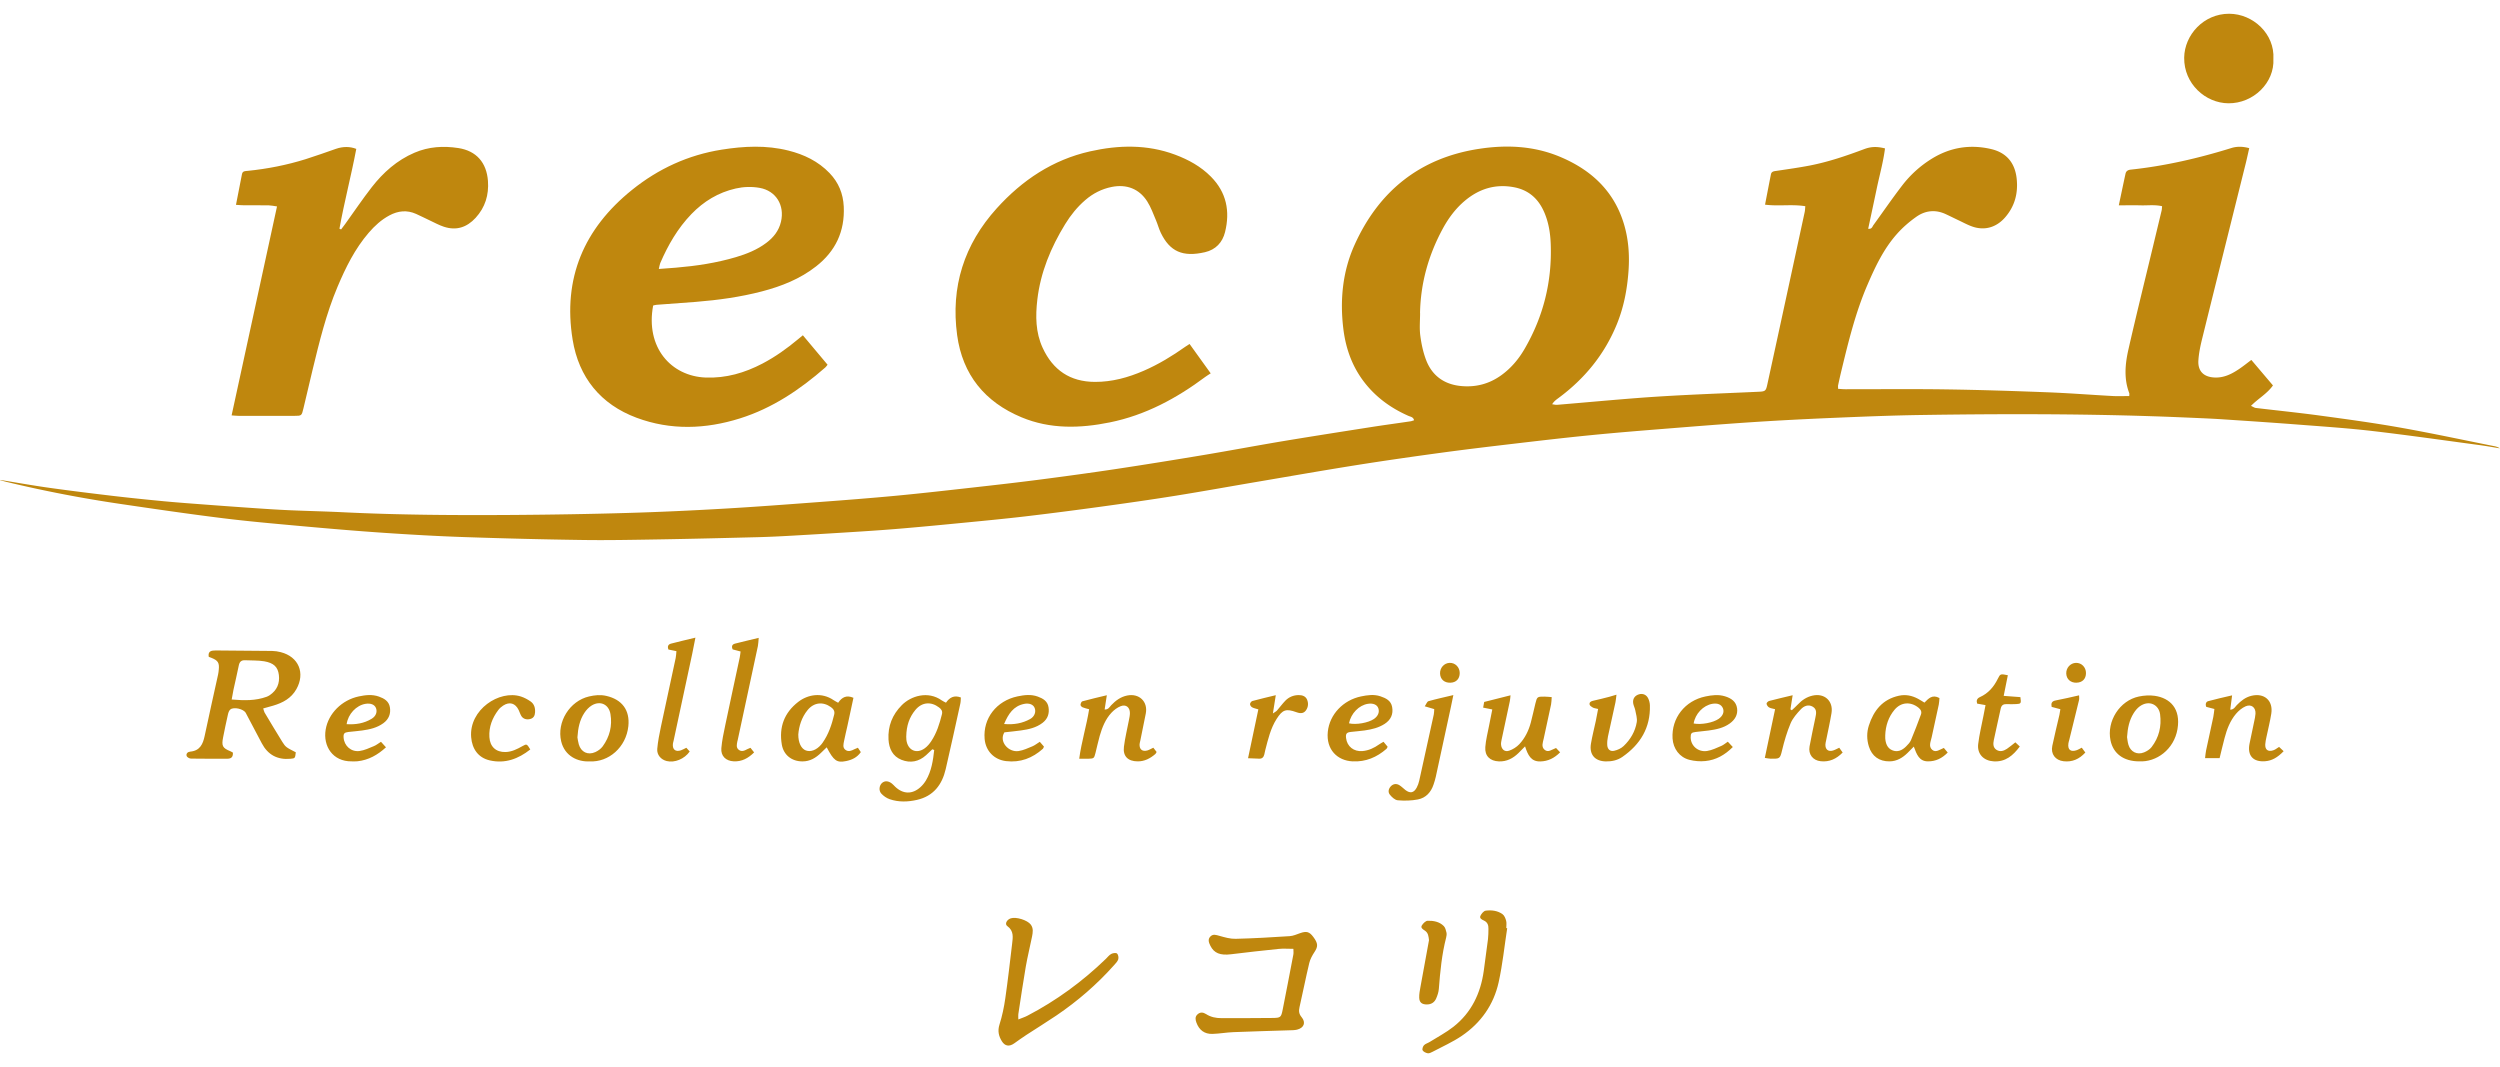 <svg id="_レイヤー_1" xmlns="http://www.w3.org/2000/svg" viewBox="0 0 820 350"><defs><style>.cls-1{fill:#bf870e;stroke-width:0}</style></defs><path class="cls-1" d="M.1 157.42c5.35.87 10.69 1.83 16.06 2.58 6.96.98 13.93 1.83 20.91 2.66 5.55.65 11.11 1.22 16.68 1.75 4.77.45 9.55.79 14.33 1.15 5.58.42 11.15.82 16.73 1.2 3.51.24 7.02.46 10.53.61 5.59.24 11.19.36 16.77.63 18.86.93 37.73 1.03 56.6.9 12.31-.09 24.63-.29 36.93-.65 10.54-.3 21.09-.79 31.62-1.4 10.61-.61 21.21-1.42 31.8-2.21 8.28-.62 16.57-1.26 24.84-2.04 8.43-.8 16.84-1.76 25.25-2.7 7.22-.81 14.44-1.63 21.65-2.56 8.39-1.09 16.78-2.23 25.15-3.49 9.63-1.45 19.25-3.01 28.85-4.61 8.66-1.45 17.29-3.08 25.95-4.53 9.61-1.6 19.23-3.1 28.85-4.61 4.34-.68 8.69-1.26 13.04-1.91.37-.05.72-.21 1.17-.34-.25-1.1-1.16-1.14-1.83-1.44-5.58-2.46-10.42-5.9-14.23-10.71-4.14-5.22-6.32-11.22-7.13-17.79-1.16-9.48-.27-18.79 3.63-27.49 7.93-17.67 21.4-28.59 40.75-31.58 8.96-1.39 17.89-1.03 26.42 2.48 10.25 4.23 17.87 11.12 21.19 22.03 1.55 5.09 1.92 10.32 1.53 15.65-.44 6.03-1.57 11.88-3.87 17.47-4.06 9.88-10.58 17.81-19.14 24.12-.69.51-1.4 1.01-2.03 2 .55.07 1.11.23 1.64.19 8.52-.71 17.03-1.5 25.55-2.17 5.5-.43 11-.76 16.51-1.04 7.98-.4 15.97-.7 23.95-1.07 2.26-.1 2.46-.25 2.92-2.36 4.11-18.88 8.2-37.77 12.28-56.66.11-.52.11-1.07.19-1.84-4.37-.72-8.68.07-13.21-.51.66-3.4 1.28-6.67 1.93-9.93.2-1 1.03-1.04 1.85-1.16 3.63-.54 7.27-1.05 10.87-1.74 6.13-1.19 12.03-3.2 17.87-5.39 2.21-.83 4.14-.91 6.83-.23-.56 4.45-1.8 8.79-2.72 13.2-.91 4.36-1.85 8.7-2.8 13.16 1.22.17 1.36-.71 1.73-1.22 3.15-4.33 6.17-8.76 9.44-13a36.15 36.15 0 019.96-8.92c5.97-3.61 12.41-4.58 19.15-3.02 5.12 1.18 7.9 4.57 8.44 9.79.49 4.75-.64 9.03-3.85 12.69-2.86 3.25-6.73 4.38-10.82 2.91-1.5-.54-2.91-1.31-4.35-1.99-1.44-.68-2.87-1.4-4.32-2.07-3.35-1.54-6.66-1.16-9.57.89-2.33 1.64-4.54 3.56-6.42 5.69-4.29 4.84-7.04 10.64-9.58 16.53-3.96 9.14-6.29 18.77-8.62 28.4-.37 1.55-.72 3.11-1.05 4.67-.06.29 0 .61 0 1.15.87.05 1.64.13 2.41.13 10.96.01 21.91-.11 32.87.05 11.11.16 22.22.52 33.32.95 7.19.27 14.36.84 21.54 1.23 1.74.09 3.48.01 5.36.01 0-.4.09-.73-.01-.98-1.82-4.78-1.33-9.65-.24-14.42 2.59-11.37 5.4-22.68 8.12-34.02.91-3.81 1.83-7.61 2.74-11.42.09-.37.09-.76.16-1.43-2.37-.55-4.67-.22-6.94-.28-2.3-.06-4.6-.01-7.26-.01.78-3.7 1.47-7.03 2.2-10.36.19-.89.82-1.26 1.74-1.35 11.24-1.2 22.19-3.73 32.97-7.08 1.82-.57 3.76-.54 5.87.04-.37 1.62-.7 3.16-1.07 4.69-4.78 19.22-9.59 38.44-14.34 57.67-.59 2.39-1.12 4.84-1.27 7.29-.21 3.57 1.81 5.44 5.37 5.58 3.06.12 5.58-1.17 8-2.8 1.31-.88 2.55-1.88 4-2.97 2.39 2.82 4.7 5.55 7.09 8.36-1.91 2.73-4.8 4.26-7.21 6.71.66.29 1.1.62 1.58.68 7.06.85 14.13 1.56 21.17 2.52 8.78 1.19 17.57 2.39 26.29 3.94 10.29 1.83 20.52 4.03 30.78 6.08.62.12 1.23.32 1.81.71-2.21-.36-4.41-.76-6.62-1.06-11.71-1.57-23.41-3.25-35.14-4.62-8.01-.93-16.07-1.47-24.11-2.09-8.28-.64-16.58-1.19-24.87-1.74-3.27-.22-6.54-.35-9.82-.5-4.47-.19-8.95-.38-13.42-.52-25.26-.83-50.53-.79-75.8-.41-9.67.15-19.34.54-29 .95-8.7.37-17.4.81-26.1 1.38-9.89.65-19.76 1.45-29.64 2.24-7.88.63-15.77 1.27-23.63 2.05-8.11.8-16.2 1.74-24.29 2.69-8.17.96-16.34 1.93-24.48 3.03-9.26 1.26-18.51 2.58-27.73 4.04-10.96 1.74-21.89 3.66-32.83 5.52-8.97 1.52-17.93 3.15-26.91 4.59-8.12 1.3-16.26 2.46-24.41 3.58-8.31 1.14-16.62 2.22-24.95 3.2-6.74.79-13.5 1.43-20.26 2.09-6.36.62-12.72 1.23-19.09 1.78-4.7.41-9.4.75-14.1 1.05-7.58.49-15.15.95-22.73 1.38-3.83.22-7.66.41-11.5.51-10.63.27-21.26.54-31.89.72-8.47.14-16.95.32-25.42.2-12.95-.18-25.9-.51-38.84-.95-8.86-.3-17.73-.81-26.58-1.41-9.16-.62-18.32-1.41-27.47-2.24-8.51-.77-17.03-1.52-25.51-2.58-11.09-1.38-22.15-3-33.21-4.63-12.64-1.86-25.19-4.27-37.61-7.28-.64-.16-1.27-.34-1.91-.52l.03-.1zm465.69-54.73c0 2.47-.25 4.98.07 7.41.36 2.75.95 5.54 1.95 8.11 1.93 4.95 5.77 7.77 11.06 8.37 4.95.56 9.53-.58 13.6-3.54 3.16-2.29 5.63-5.22 7.57-8.56 6.19-10.63 9.05-22.12 8.6-34.4-.13-3.67-.71-7.31-2.25-10.73-1.94-4.31-5.12-7.06-9.82-7.94-6.07-1.14-11.39.5-16.06 4.41-3.11 2.6-5.47 5.82-7.38 9.37-4.62 8.58-7.17 17.73-7.36 27.49z"/><path class="cls-1" d="M263.33 109.96c2.79 3.33 5.44 6.48 8.11 9.67-.34.43-.51.7-.74.9-8.32 7.28-17.37 13.37-28.01 16.71-11.29 3.55-22.73 3.94-33.88-.21-11.81-4.4-18.98-13.24-20.99-25.62-3.27-20.11 3.71-36.43 19.47-49.11 8.64-6.96 18.44-11.47 29.41-13.21 7.29-1.16 14.64-1.53 21.9.3 5.12 1.28 9.77 3.51 13.49 7.38 2.95 3.07 4.46 6.73 4.66 11 .38 8.13-2.71 14.63-9.08 19.61-5.26 4.12-11.34 6.52-17.72 8.19-7.12 1.86-14.4 2.86-21.73 3.45-4.3.34-8.6.63-12.9.96-.38.03-.76.16-1.09.24-2.56 13.7 5.84 23.18 17.24 23.62 6.68.25 12.79-1.54 18.62-4.59 4.2-2.2 8.03-4.94 11.66-7.97.42-.35.85-.7 1.58-1.3zM216.1 88.22c2.11-.16 3.84-.28 5.56-.42 6.69-.56 13.31-1.55 19.76-3.47 3.53-1.05 6.94-2.42 9.92-4.66 2.37-1.78 4.13-3.98 4.82-6.93 1.28-5.45-1.67-10.18-7-11.12-2.62-.46-5.24-.38-7.85.21-5.71 1.3-10.49 4.21-14.52 8.38-4.5 4.66-7.68 10.18-10.23 16.09-.18.42-.22.89-.47 1.92zm174.07 24.59c2.29 3.18 4.46 6.2 6.94 9.65-.68.45-1.24.76-1.74 1.14-9.46 7.06-19.67 12.57-31.33 14.94-9.79 1.99-19.59 2.26-28.99-1.67-11.99-5-19.34-13.93-21.11-26.95-2.15-15.84 2.29-29.76 13-41.6 8.35-9.23 18.34-15.92 30.63-18.68 9.35-2.1 18.7-2.32 27.86 1.09 4.38 1.64 8.43 3.85 11.76 7.22 5.09 5.14 6.32 11.32 4.63 18.15-.84 3.42-3.08 5.81-6.6 6.62-7.3 1.68-11.51-.22-14.48-6.36-.62-1.29-.98-2.7-1.54-4.02-.91-2.12-1.68-4.35-2.91-6.28-2.65-4.16-6.8-5.71-11.63-4.75-3.3.66-6.17 2.14-8.7 4.32-2.63 2.27-4.78 4.94-6.59 7.89-4.69 7.64-8.09 15.81-9.13 24.77-.62 5.34-.59 10.71 1.74 15.78 3.38 7.33 9 11.16 17.16 11.19 5.63.02 10.9-1.44 16-3.65 4.86-2.11 9.36-4.85 13.68-7.91.32-.23.66-.43 1.36-.88zm-314.2 23.42c4.97-22.89 9.9-45.55 14.89-68.52-1.09-.15-1.91-.34-2.73-.36-2.72-.04-5.44 0-8.15-.02-.77 0-1.54-.08-2.58-.14.69-3.55 1.32-6.82 1.97-10.09.21-1.06 1.1-.98 1.89-1.06 6.45-.65 12.79-1.9 18.98-3.83 3.35-1.05 6.65-2.25 9.97-3.4 2.23-.77 4.57-.81 6.65.03-1.65 8.73-3.94 17.39-5.52 26.18l.54.24c.45-.6.92-1.2 1.36-1.81 2.89-4.02 5.66-8.14 8.7-12.05 3.78-4.84 8.28-8.86 14.04-11.32 4.64-1.99 9.48-2.27 14.35-1.52 5.94.92 9.27 4.77 9.72 10.78.34 4.6-.9 8.69-4.06 12.13-2.87 3.12-6.33 4.25-10.4 2.9-1.58-.52-3.07-1.34-4.58-2.05-1.52-.71-3.01-1.48-4.54-2.16-2.99-1.34-5.9-1.03-8.75.5-2.65 1.42-4.82 3.41-6.76 5.66-4.55 5.28-7.58 11.43-10.26 17.78-3.71 8.8-5.95 18.03-8.19 27.27-1.02 4.19-1.98 8.39-2.98 12.58-.58 2.43-.59 2.44-2.97 2.45H78.34c-.69 0-1.38-.09-2.38-.15zm669.7-116.92c.42 7.8-6.55 14.65-14.76 14.57-7.56-.07-14.59-6.42-14.5-14.93.08-7.49 6.39-14.45 14.74-14.44 7.88.01 15 6.64 14.52 14.8zM76.39 246.85c.09 1.35-.46 2.01-1.77 2.01-3.99 0-7.99.03-11.98-.04-.5 0-1.29-.45-1.42-.85-.25-.81.37-1.37 1.19-1.44 3.16-.29 4.15-2.44 4.72-5.16 1.41-6.71 2.93-13.4 4.4-20.11.12-.54.18-1.1.23-1.66.22-2.19-.27-2.97-2.37-3.81-.29-.12-.58-.22-.92-.35-.2-1.18.15-1.9 1.38-2.04.32-.04.64-.05.96-.05 6.15.04 12.3.08 18.45.16.95.01 1.91.16 2.83.4 5.87 1.5 8.1 6.84 5.12 12.14-1.69 3-4.45 4.47-7.6 5.4-1.04.31-2.1.59-3.28.92.21.62.27 1.02.45 1.34 1.93 3.22 3.84 6.45 5.83 9.64 1.07 1.71 1.3 1.81 4.41 3.4-.22 1.97-.23 1.99-1.76 2.13q-6.41.58-9.39-5.08c-1.75-3.32-3.48-6.65-5.26-9.96-.71-1.31-3.91-2.06-5.04-1.14-.44.35-.68 1.06-.81 1.66-.57 2.49-1.09 4.99-1.58 7.49-.56 2.84-.19 3.5 2.41 4.57.29.12.55.3.82.45zm-.4-17.41c4.14.35 7.84.42 11.45-.89.37-.13.73-.33 1.06-.55 2.34-1.59 3.31-3.86 2.97-6.61-.32-2.62-1.68-3.95-4.83-4.49-2.03-.34-4.13-.22-6.2-.34-1.27-.07-1.88.49-2.12 1.73-.53 2.66-1.17 5.3-1.74 7.95-.2.91-.34 1.84-.59 3.2zm348.26 81.78c-1.79 0-3.31-.13-4.8.02-5.24.53-10.47 1.12-15.7 1.76-3.5.43-5.54-.35-6.74-2.78-.51-1.03-.96-2.13.04-3.09.87-.84 1.84-.47 2.9-.18 1.74.49 3.57 1.03 5.34.98 5.9-.14 11.81-.49 17.7-.87 1.16-.07 2.31-.58 3.43-.98 2.11-.74 3.05-.5 4.35 1.24 1.58 2.12 1.58 3.12.39 4.93-.73 1.11-1.41 2.34-1.72 3.61-1.15 4.81-2.1 9.67-3.2 14.49-.29 1.27-.2 2.21.69 3.28 1.48 1.78.77 3.54-1.52 4.1-.84.2-1.74.18-2.61.21-6.07.2-12.13.35-18.2.6-2.31.09-4.61.51-6.92.58-2.62.08-4.37-1.27-5.26-3.72-.34-.95-.5-1.88.33-2.66.9-.84 1.86-.75 2.84-.12 1.53.99 3.24 1.33 5.03 1.33 5.59 0 11.19 0 16.78-.06 2.63-.03 2.81-.18 3.32-2.74 1.2-6.03 2.35-12.06 3.5-18.09.1-.53.01-1.09.01-1.85zm-90.24 23.16c1.29-.52 2.18-.8 2.99-1.23 9.49-4.95 18.04-11.21 25.73-18.65.57-.56 1.08-1.25 1.76-1.61.54-.29 1.53-.44 1.9-.13.4.34.57 1.33.39 1.91-.22.71-.86 1.32-1.38 1.92-5.61 6.3-11.95 11.78-18.93 16.51-3.24 2.19-6.58 4.24-9.86 6.38-1.33.87-2.63 1.81-3.93 2.73-1.61 1.15-3.05.97-4.08-.7-1.03-1.67-1.43-3.38-.77-5.46.89-2.8 1.49-5.71 1.91-8.62.85-5.92 1.53-11.88 2.23-17.82.25-2.13.64-4.27-1.58-5.86-.91-.65-.2-2.09 1.12-2.53 1.75-.59 5.49.57 6.59 2.05.91 1.22.67 2.6.41 3.92-.65 3.29-1.48 6.54-2.05 9.84-.9 5.19-1.65 10.41-2.45 15.61-.06.37 0 .76 0 1.74zm-28.21-88.61c-.69.65-1.37 1.32-2.07 1.95-2.36 2.13-5.14 2.65-8.02 1.51-2.91-1.15-4.11-3.67-4.28-6.67-.24-4.39 1.26-8.15 4.36-11.27 2.96-2.99 8.55-4.82 13.14-1.54.38.27.82.45 1.35.73 1.17-1.69 2.64-2.56 4.88-1.71-.05.62-.02 1.33-.17 1.99-1.58 7.18-3.14 14.36-4.8 21.51-1.19 5.14-4.03 8.86-9.41 10.09-2.99.68-6.05.79-8.99-.23-1.01-.35-1.99-1.04-2.72-1.83-.92-1-.68-2.67.23-3.48.9-.79 2.11-.73 3.26.2.37.3.69.67 1.03 1 2.6 2.5 5.64 2.59 8.32.16.7-.63 1.33-1.41 1.81-2.22 1.82-3.08 2.31-6.51 2.7-9.95-.21-.08-.41-.17-.62-.25zm-8.56-4.24c0 .08 0 .64.06 1.19.44 3.4 3.34 4.71 6.07 2.68.81-.6 1.51-1.43 2.07-2.28 1.79-2.68 2.73-5.72 3.51-8.83.26-1.03-.16-1.65-.92-2.23-2.66-2.04-5.67-1.78-7.82.84-1.93 2.35-2.9 5.09-2.96 8.63zm-22.32-11.03c1.26-1.86 2.77-2.59 5.01-1.62-.66 3.07-1.32 6.17-1.99 9.27-.36 1.64-.77 3.26-1.09 4.91-.19 1-.54 2.15.46 2.9.95.71 1.98.3 2.93-.21.21-.11.44-.19 1.15-.49.23.34.57.85.96 1.43-1.22 1.78-2.95 2.56-4.83 2.94-3.07.62-4.05-.11-6.36-4.51-.66.64-1.25 1.21-1.84 1.78-1.7 1.67-3.62 2.85-6.12 2.84-3.5 0-6.19-2.09-6.77-5.54-.96-5.69.8-10.43 5.39-13.98 3.13-2.43 7.71-3.25 11.62-.56.39.27.82.47 1.49.85zm-13.08 10.38c-.02 2.76.98 4.71 2.48 5.27 1.6.59 3.5-.14 5.04-1.94.16-.18.31-.37.44-.57 1.97-2.8 3.02-5.97 3.81-9.25.26-1.07-.17-1.81-1.05-2.44-2.61-1.89-5.59-1.59-7.67.96-1.99 2.43-2.83 5.33-3.05 7.98zm375.74 4.44c.44.53.83.98 1.27 1.51-1.85 1.9-3.9 2.9-6.45 2.9-2.91 0-3.72-2.27-4.67-4.84-.87.88-1.45 1.49-2.05 2.07-1.65 1.61-3.51 2.74-5.91 2.77-3.39.04-5.79-1.69-6.79-4.92-.71-2.29-.71-4.6.01-6.85 1.59-4.92 4.48-8.58 9.85-9.76 2.24-.49 4.27-.05 6.23.98.7.37 1.36.81 2.15 1.28 1.3-1.29 2.54-2.81 4.92-1.5-.06.63-.06 1.41-.22 2.15-.76 3.59-1.58 7.17-2.34 10.75-.29 1.37-1.09 2.94.16 4.06 1.2 1.08 2.54-.09 3.85-.6zm-19.22-4.14c0 .32-.02.64 0 .96.12 1.68.64 3.23 2.26 3.93 1.73.75 3.28.06 4.55-1.21.61-.62 1.28-1.28 1.61-2.05 1.17-2.77 2.23-5.59 3.28-8.42.35-.93-.03-1.65-.81-2.28-2.58-2.05-5.72-1.84-7.85.7-2 2.4-2.93 5.25-3.04 8.36zm-124 63.27c-.91 5.91-1.51 11.89-2.8 17.72-1.63 7.37-5.81 13.32-12.06 17.57-3.01 2.05-6.41 3.55-9.64 5.26-.49.26-1.09.56-1.58.47-.61-.11-1.38-.47-1.66-.97-.21-.37.08-1.26.44-1.65.46-.5 1.24-.69 1.85-1.07 2.63-1.65 5.42-3.1 7.85-5.02 5.88-4.64 8.88-10.95 9.91-18.28.49-3.48.96-6.96 1.39-10.44.14-1.11.12-2.23.15-3.35.04-1.2-.28-2.19-1.49-2.75-.64-.3-1.53-.71-1.14-1.54.33-.71 1.08-1.62 1.73-1.7 1.9-.24 3.88-.02 5.49 1.13.63.44 1.01 1.4 1.22 2.2.2.74.04 1.59.04 2.38.1.01.19.02.29.04zm5.86-59.64c-.97.98-1.55 1.6-2.16 2.19-1.78 1.73-3.82 2.83-6.41 2.74-2.91-.11-4.69-1.76-4.47-4.7.17-2.37.8-4.7 1.24-7.05.32-1.71.68-3.41 1.05-5.29-1.08-.22-1.97-.4-3-.6l.34-1.86c2.87-.72 5.62-1.42 8.64-2.18-.09.77-.1 1.37-.23 1.95-.89 4.21-1.81 8.42-2.7 12.63-.11.54-.23 1.11-.17 1.65.15 1.52 1.21 2.43 2.64 1.94 1.22-.42 2.46-1.19 3.34-2.13 1.88-2 3.07-4.46 3.78-7.12.55-2.08 1-4.19 1.51-6.28.54-2.17.62-2.23 2.94-2.21.7 0 1.4.09 2.4.16-.07.92-.06 1.68-.21 2.42-.78 3.74-1.62 7.48-2.42 11.22-.26 1.22-.86 2.62.27 3.61 1.2 1.06 2.39-.06 3.78-.56.38.41.83.88 1.34 1.42-1.92 1.92-3.96 2.93-6.5 2.99-3.04.07-4.06-2.05-5-4.94zm87.77-16.77c-.27 1.72-.5 3.17-.73 4.63.15.1.3.19.46.29.65-.62 1.34-1.22 1.96-1.88 1.34-1.43 2.89-2.48 4.84-2.92 3.92-.89 6.87 1.78 6.21 5.76-.5 2.99-1.17 5.94-1.76 8.91-.09.47-.23.94-.24 1.41-.03 1.61.93 2.38 2.47 1.94.67-.19 1.29-.57 2.07-.92.38.53.72 1.02 1.12 1.57-2.05 2.11-4.36 3.15-7.17 2.86-2.61-.26-4.15-2.26-3.69-4.85.57-3.14 1.26-6.25 1.9-9.38.28-1.35.62-2.8-.85-3.66-1.47-.86-2.91-.22-3.91.85-1.29 1.38-2.63 2.89-3.35 4.59-1.2 2.85-2.08 5.85-2.8 8.86-.67 2.83-.78 2.78-3.71 2.76-.54 0-1.08-.14-1.95-.26 1.13-5.38 2.24-10.62 3.37-15.98-.83-.23-1.49-.29-2-.6-.39-.23-.75-.77-.8-1.2-.03-.28.49-.81.85-.9 2.45-.65 4.92-1.21 7.7-1.88zm-209.7 17.21c.43.55.76.98 1.08 1.4-.18.29-.26.54-.43.68-1.68 1.44-3.54 2.43-5.83 2.4-3.15-.03-4.85-1.69-4.46-4.8.36-2.92 1.08-5.8 1.63-8.69.15-.78.33-1.57.33-2.36 0-1.86-1.26-2.92-2.98-2.27-1.14.43-2.23 1.26-3.07 2.16-2 2.15-3.06 4.84-3.86 7.62-.52 1.84-.91 3.72-1.38 5.57-.46 1.81-.51 1.85-2.42 1.91-.86.03-1.72 0-2.92 0 .76-5.62 2.39-10.78 3.26-16.24-.84-.23-1.53-.36-2.15-.63-.31-.13-.7-.55-.68-.82.02-.4.29-1.06.58-1.14 2.58-.71 5.18-1.31 8.05-2-.26 1.67-.48 3.12-.72 4.68 1.22.07 1.62-.83 2.16-1.41 1.46-1.54 3.09-2.74 5.23-3.18 3.93-.8 6.86 1.99 6.11 5.89-.57 2.98-1.2 5.94-1.8 8.91-.08.39-.21.78-.24 1.17-.1 1.7.93 2.53 2.59 2.04.6-.18 1.15-.53 1.94-.9zm349.77 3.42h-4.8c.13-1 .17-1.76.33-2.51.78-3.67 1.6-7.32 2.37-10.99.18-.84.23-1.7.36-2.62-1.03-.27-1.86-.49-2.67-.7-.35-.86-.11-1.65.61-1.86 2.5-.7 5.05-1.24 7.87-1.91-.21 1.66-.4 3.11-.61 4.7 1.23-.04 1.6-.94 2.16-1.51 1.36-1.39 2.81-2.56 4.77-3.04 4.22-1.04 7.21 1.56 6.53 5.86-.41 2.6-1.07 5.15-1.6 7.73-.16.78-.34 1.57-.38 2.36-.07 1.76.91 2.48 2.62 1.93.52-.17 1-.49 1.92-1.12.48.45.95.9 1.49 1.41-2.01 2.08-3.84 3.12-6.08 3.29-3.95.3-5.87-1.86-5.11-5.73.48-2.43 1.02-4.84 1.52-7.26.18-.86.39-1.72.44-2.59.13-2.04-1.36-3.26-3.24-2.44-1.19.52-2.3 1.46-3.15 2.46-1.94 2.29-2.99 5.07-3.75 7.95-.57 2.15-1.07 4.31-1.63 6.59zm-26.46 1.06c-5.04-.02-8.44-2.51-9.35-6.87-1.31-6.29 3-13.08 9.3-14.4 1.68-.35 3.5-.47 5.19-.23 5.06.72 8.62 4.23 7.47 10.95-1.13 6.62-6.89 10.9-12.61 10.54zm-3.93-7.95c.11.65.18 1.62.46 2.53.7 2.31 2.85 3.39 5.1 2.48.92-.37 1.9-.97 2.49-1.74 2.43-3.17 3.31-6.77 2.79-10.77-.4-3.1-3.57-4.82-6.67-2.6-.81.58-1.5 1.44-2.03 2.3-1.42 2.28-1.95 4.85-2.14 7.8zm-504.25 7.95c-3.86.23-8.19-1.7-9.35-6.56-1.51-6.34 2.78-13.26 9.14-14.73 1.88-.44 3.74-.63 5.68-.18 5.12 1.18 7.76 4.66 7.21 9.92-.73 6.95-6.47 11.89-12.69 11.56zm-4.03-7.9c.11.6.2 1.47.45 2.31.74 2.56 2.98 3.65 5.42 2.55.91-.41 1.83-1.07 2.41-1.86 2.3-3.16 3.21-6.74 2.56-10.61-.53-3.17-3.31-4.5-6.09-2.86-.98.58-1.85 1.53-2.48 2.49-1.52 2.31-2.07 4.97-2.26 7.98zm-64.42 1.49c.53.59.99 1.1 1.63 1.8-2.76 2.52-5.73 4.19-9.35 4.58-.63.07-1.28.03-1.92.03-6.17.07-9.42-4.95-8.51-10.44.89-5.3 5.34-9.69 10.85-10.86 2.22-.47 4.42-.73 6.62.05 1.72.61 3.25 1.5 3.59 3.48.37 2.15-.36 3.95-2.14 5.25-2.06 1.51-4.48 2.05-6.95 2.39-1.5.21-3.02.32-4.52.49-1.35.16-1.66.54-1.57 1.84.19 2.71 2.47 4.78 5.24 4.4 1.61-.22 3.17-.97 4.7-1.6.79-.32 1.47-.89 2.32-1.42zm-11.27-5.79c2.94.19 5.71-.25 8.22-1.78 1.41-.86 1.88-2.25 1.41-3.48-.45-1.17-1.74-1.69-3.46-1.41-3 .5-5.71 3.34-6.17 6.66zm340.1 5.79l1.34 1.61c-.15.29-.2.55-.37.69-3.19 2.77-6.8 4.32-11.13 4.11-4.94-.23-8.72-3.83-8.12-9.7.58-5.73 5.07-10.38 10.88-11.6 2.12-.44 4.24-.76 6.38-.04 1.81.61 3.46 1.41 3.84 3.5.43 2.36-.43 4.23-2.45 5.54-1.99 1.29-4.24 1.82-6.54 2.15-1.5.21-3.01.32-4.52.49-1.44.16-1.77.59-1.6 2.02.32 2.75 2.54 4.52 5.38 4.26 2.05-.18 3.83-1.02 5.49-2.2.38-.27.81-.49 1.42-.85zm-11.33-6.07c2.29.56 6.35-.15 8.19-1.43 1.34-.93 1.87-2.22 1.44-3.49-.4-1.19-1.69-1.75-3.41-1.48-2.96.46-5.57 3.15-6.22 6.4zm124.26 6.04c.53.56.99 1.06 1.63 1.74-2.6 2.61-5.53 4.26-9.03 4.6-1.71.17-3.53.03-5.2-.4-3.25-.83-5.32-3.65-5.53-7.02-.4-6.68 4.07-12.38 10.8-13.77 2.12-.44 4.24-.71 6.39-.05 2.06.63 3.68 1.73 3.98 3.97.28 2.07-.71 3.71-2.37 4.92-2.07 1.51-4.49 1.99-6.96 2.33-1.42.19-2.85.31-4.28.48-1.38.16-1.63.46-1.62 1.81.04 2.74 2.46 4.87 5.39 4.42 1.61-.25 3.15-1.02 4.68-1.67.71-.3 1.32-.85 2.11-1.37zm-11.22-5.98c2.49.48 6.39-.25 8.22-1.53 1.37-.96 1.89-2.27 1.38-3.48-.52-1.22-1.73-1.74-3.44-1.45-3 .5-5.66 3.3-6.15 6.46zm-214.46 6c.55.64.95 1.1 1.36 1.57-.14.3-.18.57-.33.71-3.44 3.09-7.42 4.61-12.08 4.06-3.93-.46-6.7-3.34-7.04-7.27-.59-6.75 3.89-12.52 10.81-13.97 2.22-.46 4.42-.73 6.62.07 1.71.62 3.22 1.49 3.53 3.51.32 2.06-.26 3.79-1.94 5.09-2.1 1.62-4.6 2.16-7.14 2.51-1.81.25-3.64.42-5.4.62-1.88 3.02 1.35 6.66 4.7 6.13 1.54-.24 3.02-.94 4.48-1.54.8-.33 1.49-.9 2.45-1.5zm-11.71-5.83c3.31.28 6.02-.25 8.52-1.62 1.49-.82 2.02-2.37 1.5-3.66-.46-1.14-1.8-1.67-3.5-1.31-3.43.73-5.1 3.22-6.52 6.59zm-107.47-23.9c-1.13-.23-1.9-.38-2.62-.53-.42-1.05-.06-1.7.85-1.94 2.52-.66 5.07-1.25 8-1.96-.39 1.97-.7 3.66-1.06 5.34-2.03 9.52-4.08 19.04-6.12 28.56-.07.31-.18.62-.21.93-.19 1.87.85 2.72 2.64 2.13.59-.2 1.14-.54 1.77-.84.4.44.76.84 1.11 1.22-1.73 2.47-4.95 3.78-7.54 3.14-1.88-.46-3.28-2.02-3.11-4 .21-2.45.71-4.89 1.21-7.3 1.58-7.5 3.23-14.98 4.83-22.47.15-.68.16-1.39.25-2.28zm24.28 31.7c.4.5.77.96 1.2 1.51-1.94 1.93-4.04 3.06-6.69 2.93-2.58-.12-4.27-1.74-4.06-4.3.21-2.53.76-5.04 1.28-7.53 1.55-7.42 3.17-14.82 4.75-22.23.13-.6.18-1.23.28-1.97-.97-.26-1.79-.47-2.59-.68-.44-.96-.23-1.64.77-1.9 2.45-.63 4.92-1.2 7.76-1.89-.1 1.04-.1 1.87-.26 2.67-2.2 10.3-4.42 20.59-6.63 30.88-.03.16-.09.31-.12.46-.17.95-.44 1.97.44 2.68.97.79 1.95.3 2.89-.21.27-.15.57-.24.99-.42zm230.55-17.29c-.3 1.45-.54 2.67-.8 3.88-1.65 7.64-3.29 15.28-4.96 22.92-.19.86-.45 1.7-.73 2.53-.84 2.54-2.52 4.39-5.12 4.9-2.15.42-4.43.47-6.62.28-.93-.08-1.95-1.03-2.6-1.85-.7-.88-.43-2 .4-2.82.78-.76 1.76-.84 2.65-.33.75.43 1.36 1.1 2.05 1.63 1.56 1.19 2.77.96 3.71-.79.37-.69.65-1.47.82-2.24 1.61-7.24 3.2-14.49 4.78-21.74.12-.53.1-1.1.15-1.77-.95-.28-1.83-.54-3.11-.92.49-.7.75-1.55 1.22-1.68 2.57-.73 5.2-1.29 8.15-2zm47.5 4.56c-.82-.21-1.33-.24-1.73-.46-.43-.23-1-.6-1.08-.99-.15-.72.39-1.08 1.12-1.24 1.79-.39 3.56-.85 5.33-1.3.68-.17 1.35-.4 2.36-.7-.13 1.01-.17 1.77-.33 2.51-.81 3.74-1.67 7.47-2.46 11.21-.19.93-.29 1.9-.23 2.85.09 1.34.95 2.13 2.25 1.84 1.11-.25 2.31-.78 3.12-1.56 2.24-2.13 3.8-4.78 4.31-7.84.21-1.26-.26-2.64-.5-3.95-.15-.77-.57-1.5-.68-2.28-.2-1.45.56-2.5 1.92-2.9 1.2-.35 2.41.1 3 1.32.34.69.55 1.52.57 2.29.21 7.35-3.15 12.85-9.04 16.93-1.6 1.11-3.48 1.51-5.46 1.47-3.54-.09-5.43-2.24-4.84-5.8.42-2.51 1.07-4.99 1.6-7.48.26-1.23.48-2.47.75-3.91zm-350.27 13.28c-3.93 3.1-8.28 4.73-13.29 3.58-3.78-.87-5.79-3.76-6.1-7.61-.72-9.02 9.25-15.61 16.32-13.34 1.11.36 2.2.94 3.16 1.61 1.2.84 1.58 2.13 1.48 3.59-.07 1.05-.44 1.85-1.53 2.16-1.18.34-2.36.02-2.96-.95-.37-.6-.57-1.31-.88-1.96-1.1-2.28-2.98-2.84-5.1-1.47-.59.38-1.16.88-1.58 1.44-1.98 2.62-3.13 5.54-2.93 8.89.18 3.14 2.15 4.97 5.27 4.9 2.07-.05 3.83-.96 5.58-1.94 1.41-.79 1.43-.75 2.56 1.09zm484.64-24.35c-.45 2.26-.87 4.35-1.36 6.77 1.98.15 3.74.28 5.48.41.29 2.05.22 2.2-1.34 2.28-1.04.06-2.08.05-3.11.01-1.11-.04-1.77.32-2.02 1.52-.71 3.44-1.55 6.85-2.25 10.29-.24 1.18-.3 2.48.94 3.23 1.16.7 2.34.31 3.38-.38.92-.62 1.76-1.35 2.75-2.12.46.44.9.86 1.45 1.37-2.22 2.97-4.7 5.11-8.59 4.87-3.26-.2-5.43-2.4-5.06-5.64.37-3.16 1.15-6.27 1.75-9.4.21-1.08.42-2.16.66-3.41-1.05-.19-1.88-.34-2.75-.49-.31-.98-.07-1.69.9-2.13 2.76-1.24 4.58-3.36 5.89-6.04.81-1.65.88-1.62 3.29-1.14zM409.36 248.7c1.15-5.46 2.24-10.64 3.38-16.03-.78-.24-1.48-.36-2.06-.68-.34-.18-.69-.71-.67-1.07.02-.35.43-.9.77-.99 2.44-.66 4.91-1.24 7.68-1.91-.31 1.93-.6 3.75-.95 5.99.66-.46 1.06-.64 1.33-.94.95-1.07 1.78-2.25 2.78-3.27 1.16-1.18 2.64-1.79 4.3-1.81 1.16-.01 2.3.32 2.79 1.47.48 1.14.43 2.35-.29 3.44-.7 1.05-1.68 1.26-3.18.71-3.4-1.24-4.56-.86-6.5 2.18-2.01 3.15-2.82 6.74-3.74 10.28-.12.46-.2.93-.31 1.4-.21.87-.7 1.42-1.67 1.38-1.09-.05-2.18-.09-3.65-.15zm59.36 59.73c-.16-1.27-.21-2.45-1.41-3.22-.6-.39-1.42-.88-.95-1.66.41-.68 1.25-1.52 1.91-1.54 1.91-.05 3.87.3 5.29 1.74.5.51.71 1.38.88 2.13.12.52.02 1.13-.11 1.66-1.42 5.51-1.95 11.13-2.39 16.78-.08 1.09-.45 2.19-.89 3.2-.55 1.26-1.6 1.94-3.04 1.94-1.61 0-2.46-.63-2.51-2.22-.04-1.17.2-2.37.41-3.54.91-5.09 1.86-10.18 2.79-15.27zm214.09-63.2c.44.59.79 1.07 1.18 1.6-2 2.18-4.31 3.18-7.12 2.86-2.71-.3-4.28-2.36-3.72-5.03.71-3.43 1.57-6.83 2.35-10.24.12-.53.18-1.07.3-1.8-.97-.26-1.86-.49-2.86-.76-.23-1.15-.02-1.88 1.38-2.13 2.49-.45 4.96-1.07 7.62-1.66 0 .58.1 1.1-.02 1.57-1.04 4.33-2.12 8.66-3.19 12.99-.1.39-.23.77-.29 1.16-.31 2.14.74 2.98 2.82 2.24.44-.16.85-.43 1.57-.8zm-207.12-21.3c-1.95.05-3.25-1.11-3.35-2.96-.09-1.89 1.3-3.47 3.12-3.55 1.83-.08 3.32 1.41 3.33 3.32 0 1.93-1.17 3.15-3.1 3.19zm205.37 0c-1.92.03-3.25-1.17-3.33-3-.08-1.86 1.36-3.46 3.18-3.51 1.84-.05 3.3 1.44 3.29 3.35 0 1.92-1.2 3.12-3.14 3.15z"/></svg>